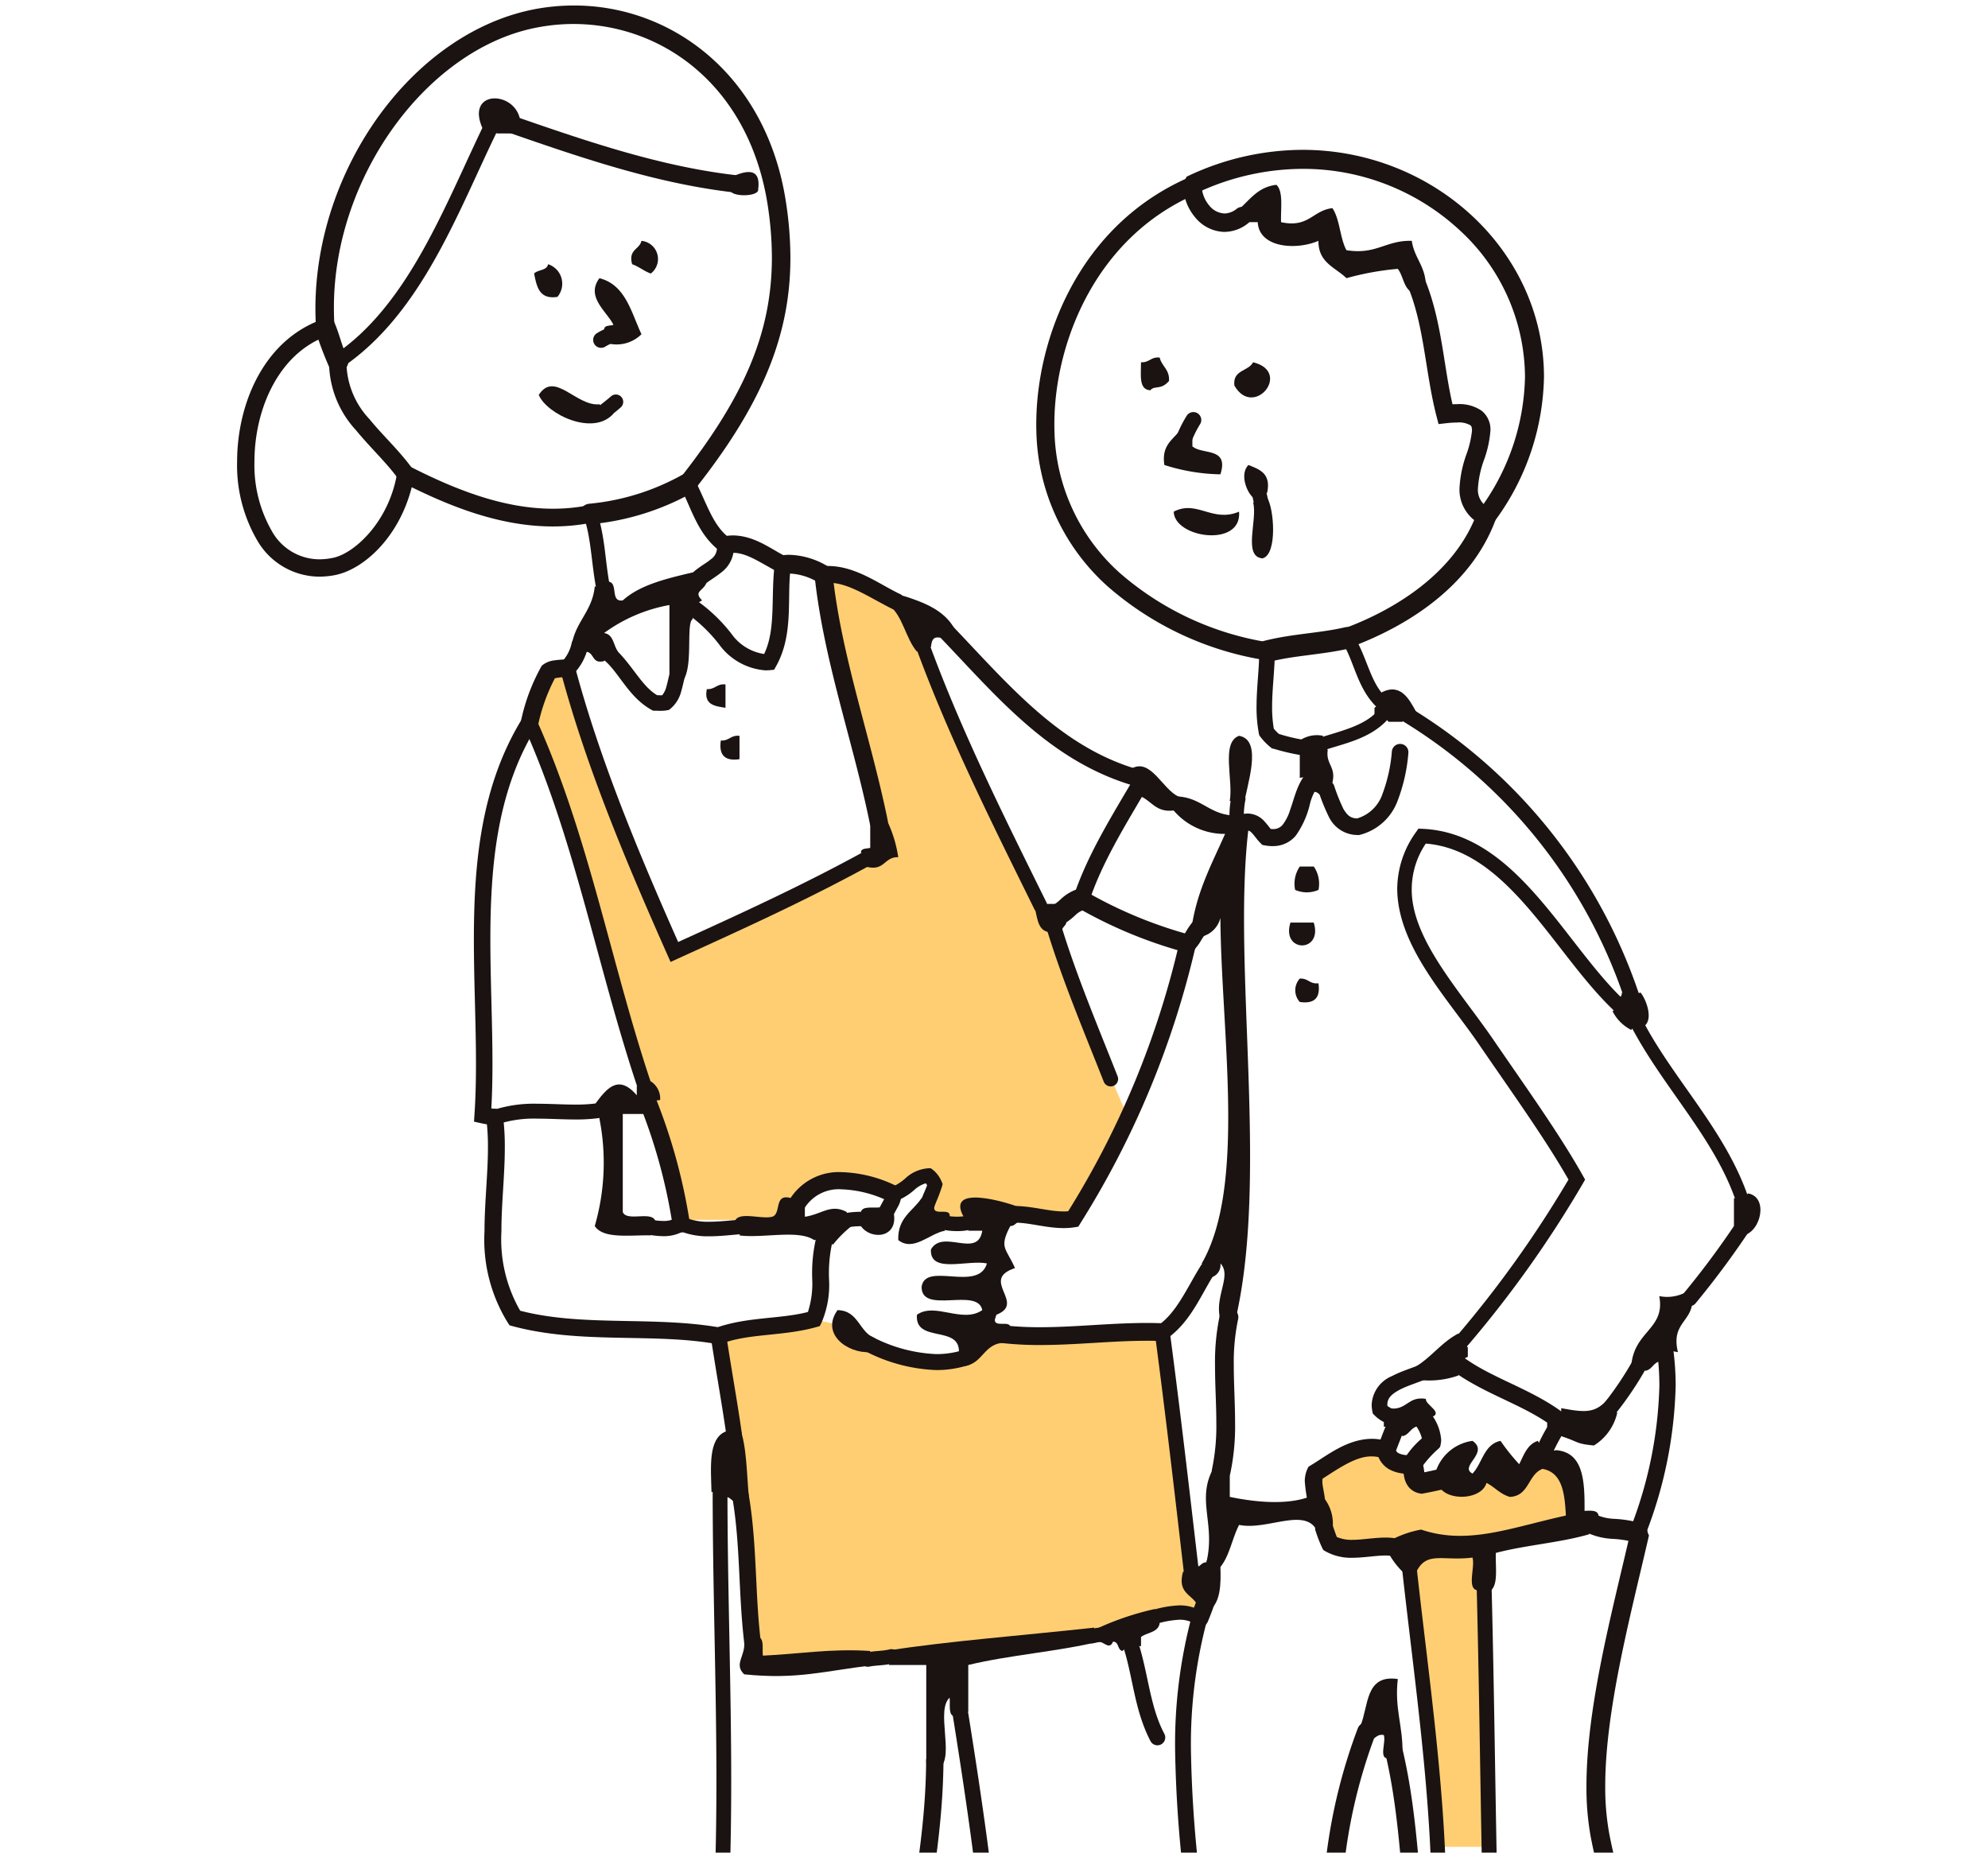 <svg xmlns="http://www.w3.org/2000/svg" xmlns:xlink="http://www.w3.org/1999/xlink" width="176" height="164" viewBox="0 0 176 164"><defs><clipPath id="a"><rect width="176" height="164" transform="translate(424 1671.509)" fill="#fff"/></clipPath><clipPath id="b"><rect width="134.863" height="211.658" fill="none"/></clipPath></defs><g transform="translate(-424 -1671.509)"><g transform="translate(471.135 1722.196)"><path d="M500.9,1786.436h-8.855s-3.444-10.261-5.552-18.624-3.936-16.516-5.412-19.4a34.146,34.146,0,0,1-2.319-6.185s.846-4.172,1.495-4.388a4.3,4.3,0,0,1,1.73,0s4.271,13.461,5.19,15.407,4.271,9.731,4.271,9.731l18.705-9.731s-4.271-16.11-4.758-19.408a36.051,36.051,0,0,0-.919-4.7,19.585,19.585,0,0,1,4,1.3,37.615,37.615,0,0,1,4.217,2.757s3.73,10.6,5.3,13.515,8.326,17.84,10.109,22.49,3.406,8.163,3.406,8.163l-4.649,9.075H512.692s2.541-2.371,1.946-3.182-.656-1.156-1.36-.676-1.568,1.791-2.591,1.5-3.2-2.2-6.078-.828A7.671,7.671,0,0,0,500.9,1786.436Z" transform="translate(-478.76 -1729.138)" fill="#ffce73"/><path d="M497.634,1806.388s2.537,13.682,2.7,18.3,0,10.355,0,10.355,17.466-1.248,20.585-1.331a93.264,93.264,0,0,0,13.557-2.2c1.747-.541,1.04-1.165,2.911-1.123s2.953,0,2.953,0l-3.868-24.827s-5.78.208-9.107,0-5.323-.457-5.947,0-1.788,3.369-4.7,2.786a21.863,21.863,0,0,1-7.319-2.786,7.226,7.226,0,0,0-3.909-1.081Z" transform="translate(-481.053 -1738.291)" fill="#ffce73"/></g><path d="M562.7,1817.221a11.586,11.586,0,0,0-3.708,1.486c-1.123.915-1.747.79-1.622,1.622s1.081,5.323,1.622,5.614,6.82-.665,6.945.832,2.62,25.867,2.62,25.867H572.8s-.624-26.532,0-26.7,7.652-1,7.777-1.622.291-4.491-.416-5.2-3.161-1-3.161-1-1.206,2.953-1.788,2.62-2.412-1.622-2.412-1.622-.624,1.788-1.456,1.622a9.051,9.051,0,0,0-2.786-.416c-.873.125-1.534.348-2.116-.4a2.777,2.777,0,0,0-1.993-1.221A3.2,3.2,0,0,1,562.7,1817.221Z" transform="translate(-17.174 -17.644)" fill="#ffce73"/><g clip-path="url(#a)"><g transform="translate(444.991 1671.996)"><g clip-path="url(#b)"><path d="M128.3,115.039c1.893.587,3.655,1.3,4.547,2.894l-.7.289-.537.537c-.7-.152-.78.322-.827.827l-.758-.207-.482.62c-1.017-1.188-1.245-3.164-2.48-4.133l.7-.289Z" transform="translate(-69.35 -62.791)" fill="#1a1311" fill-rule="evenodd"/><path d="M174.09,149.237l-.207-.758c1.684-.942,2.718,1.827,4.133,2.48l-.621.482.207.758c-1.56.183-1.94-.815-2.893-1.239l-.03-1.211-1.21-.029Z" transform="translate(-94.684 -80.938)" fill="#1a1311" fill-rule="evenodd"/><path d="M183.19,154.931l-.206-.758c1.937.13,2.7,1.435,4.547,1.653l.62.62.62-.62.207.62.207.62c-1.455,12.211,1.881,31.184-1.24,43.813l-.482-.62-.758.207c-.58-1.979,1.048-3.885,0-4.96a1.128,1.128,0,0,1-.827,1.24l-.289-.7-.537-.537c3.969-6.859,1.714-20.559,1.653-30.587a2.262,2.262,0,0,1-1.653,1.653l-.289-.7-.538-.537c.531-3.052,1.8-5.367,2.893-7.854a5.9,5.9,0,0,1-4.547-2.067Z" transform="translate(-99.652 -84.152)" fill="#1a1311" fill-rule="evenodd"/><path d="M194.158,147.921l-.758.207c.337-1.867-.8-5.205.827-5.787,2.177.374.635,4.493.413,6.2Z" transform="translate(-105.522 -77.693)" fill="#1a1311" fill-rule="evenodd"/><path d="M208.589,145.805l-1.446.207v-2.066l.207-.62-.207-.62a2.691,2.691,0,0,1,2.066-.413l-.207.758.62.482c-.2,1.3.745,1.459.414,2.893l-.537.537-.29.7c-.334-.079-.411-.415-.827-.414Z" transform="translate(-113.064 -77.644)" fill="#1a1311" fill-rule="evenodd"/><path d="M222.323,134.448l-.206-.758c1.848-1.112,2.642.434,3.306,1.654l-.7.289-.537.538h-1.24l-.482-.62-.758.207v-.827Z" transform="translate(-121.012 -72.763)" fill="#1a1311" fill-rule="evenodd"/><path d="M269.771,192.6l.827-.207c.529.68,1.071,2.242.413,2.893l-.758-.207-.482.62a3.725,3.725,0,0,1-1.654-1.653l.62-.482-.206-.758c.352.076.389-.161.413-.413Z" transform="translate(-146.345 -105.015)" fill="#1a1311" fill-rule="evenodd"/><path d="M292.537,232.15l.482-.62c1.837.315,1.161,3.4-.414,3.72v-.827h-.826v-2.48Z" transform="translate(-159.261 -126.375)" fill="#1a1311" fill-rule="evenodd"/><path d="M276.924,251.261l.207.62c-.293,1.5-1.813,1.77-1.24,4.133l-1.137-.207-.516,1.034c-.543.145-.65.728-1.24.826l-.482-.62-.758.206c.233-3.145,3.038-3.245,2.48-6.2a3.511,3.511,0,0,0,2.48-.413Z" transform="translate(-148.333 -136.806)" fill="#1a1311" fill-rule="evenodd"/><path d="M270.5,431.87l.827.62c1.833,6.844-5.2,12.211-11.161,9.92-1.734-2.447,1.012-4.569,2.067-6.614a2.318,2.318,0,0,1-.413-1.653l.826-.413.413-.827c.369.183.74.363.828.827,2.816-.353,3.866-2.47,6.613-2.894Zm-8.68,9.3c4.587.093,8.973-4.136,7.026-7.854-2.606,2.354-6.777,3.143-7.026,7.854" transform="translate(-141.697 -235.162)" fill="#1a1311" fill-rule="evenodd"/><path d="M246.114,403.466l-.5.561h-.828l-.206-1.033-1.033.207v-2.894l.758.207.482-.62c1.081.848,1.391,2.467,2.067,3.72Z" transform="translate(-132.934 -218.273)" fill="#1a1311" fill-rule="evenodd"/><path d="M242.508,455.616l.62.207c.614.626.665,1.814.827,2.894-1.181.756-4.518,1.586-4.96-.414l.7-.289.537-.537h.827c.857-.106.113-1.816.827-2.066Z" transform="translate(-130.45 -248.574)" fill="#1a1311" fill-rule="evenodd"/><path d="M231.534,385.122l-.482.62a6.6,6.6,0,0,1-2.066-4.546l.758.207.481-.62h.827l.207,1.034,1.033-.207v3.72Z" transform="translate(-124.986 -207.841)" fill="#1a1311" fill-rule="evenodd"/><path d="M221.935,332.531l-.482.62c-.9.069-.188-1.466-.413-2.067-.668-.116-.712.391-1.24.414l-.29-.7-.537-.537c.736-1.744.4-4.565,3.307-4.133-.309,2.65.481,4.2.413,6.613Z" transform="translate(-119.521 -177.983)" fill="#1a1311" fill-rule="evenodd"/><path d="M204.471,423.265l.482-.62c.833,2.2.208,5.855.827,8.267-.736.78-1.2,1.83-2.894,1.654l-1.034-.62-.62,1.033c-2.483-.141-3.65,1.034-5.373,1.653l-.552-.964-1.1.138c-.444-1.678.188-2.59,0-4.96l.758.207.483-.62c.932.307.161,2.319.413,3.307,3.038-.086,5.382-1.807,7.853-1.24v-7.44Z" transform="translate(-105.915 -230.691)" fill="#1a1311" fill-rule="evenodd"/><path d="M190.713,456.689l.7.289c-1.373,1.829-5.223,3.836-7.027,1.653a5.041,5.041,0,0,1,2.48-4.133l.289.7.538.537c.4.77-1.239,1.381,0,1.653a7.709,7.709,0,0,1,2.48-1.24Z" transform="translate(-100.644 -248.077)" fill="#1a1311" fill-rule="evenodd"/><path d="M186.049,376.657l-.5.561c-1.122-.3.3,1.949-.827,1.654l-.482-.62-.758.206c.944-3.419-.706-6.979.826-9.506l.62.207.62-.207c.748,2.283.476,5.586,1.24,7.853Z" transform="translate(-100.149 -201.384)" fill="#1a1311" fill-rule="evenodd"/><path d="M161.776,419.626l.758-.207c.32,4.177-.55,7.166-.413,11.16-2.43-.485-4.43,1.145-6.2,0-.7,1.39-1.669,3.814-3.72,4.96l-.289-.7-.537-.537c-.066-1.858,1.742-1.841,2.066-3.307-2.025-.1-3.129.728-5.373.413a20.653,20.653,0,0,1-2.894,4.133l-.289-.7-.537-.537a1.82,1.82,0,0,1,.827-1.654c-.926-.966-1.162-3.158,0-4.133l.482.62.758-.207c3.235,1.269,11.179-.617,13.64-.413,1.121-3.01.284-5.966,1.24-9.506Z" transform="translate(-78.788 -228.704)" fill="#1a1311" fill-rule="evenodd"/><path d="M143.871,459.089l.7.289c-1.7,2.309-6.225,2.711-8.68,2.067-.87-1.665,1.075-2.328,2.067-3.307l.289.7.537.537c1.391,1.229,3.058-.782,4.547-.827Z" transform="translate(-74.055 -250.064)" fill="#1a1311" fill-rule="evenodd"/><path d="M132.827,323.4l-.482.62c-.56-.128-.342-1.035-.413-1.654-1.224,1.119.4,5.082-.827,6.2l-.482-.62-.758.207v-8.68h-3.307l.207-.758-.62-.482c6.22-.934,11.627-1.305,18.6-2.067l-.207.758.62.482c-3.664.883-7.912,1.182-11.574,2.067v4.133Z" transform="translate(-68.853 -172.572)" fill="#1a1311" fill-rule="evenodd"/><path d="M120.307,419.213l.62.207a24.3,24.3,0,0,1-.413,7.44c-1.175.314-4.337-.5-6.2-.826l.62-.482-.207-.758c2.1-.971,3.058.446,4.547-.413.167-1.762-.4-4.258.413-5.373Z" transform="translate(-62.396 -228.704)" fill="#1a1311" fill-rule="evenodd"/><path d="M73.125,445.209l.207.758c-2.61.235-3.319-3.484-.413-3.306l.537.537.7.29a1.948,1.948,0,0,0-.413,1.24Z" transform="translate(-38.773 -241.612)" fill="#1a1311" fill-rule="evenodd"/><path d="M85.085,424.75l-.537-.538c-1.458-1.937.491-4.49.827-7.026l.482.62.758-.207a8.92,8.92,0,0,1-.414,3.72c1.531.812,4.786-.1,5.787,1.24l-.62.482.207.758c-3.5-.36-4.6-.279-6.2,1.653Z" transform="translate(-45.857 -227.711)" fill="#1a1311" fill-rule="evenodd"/><path d="M93.172,282.612l-.758.207c-.057-2.261-.3-4.712,1.24-5.373l.758.207.482-.62c.647,1.7.627,4.057.826,6.2l-.758-.207-.482.62c-.334-.079-.412-.415-.827-.413Z" transform="translate(-50.415 -151.211)" fill="#1a1311" fill-rule="evenodd"/><path d="M65.908,116.955l-.738.148c.273-2.206,1.85-3.11,2.066-5.373l.758.207.482-.62c.852.112.1,1.83,1.24,1.653,1.517-1.376,3.858-1.929,6.2-2.48l.537.537.7.289c-.231.843-1.244.811-.414,1.653l-.964.551.138,1.1c-.626.32.059,4.094-.827,5.373l-.482-.62-.758.207v-6.2a13.938,13.938,0,0,0-5.787,2.48c.849.116.825,1.1,1.24,1.653l-.7.29-.537.537c-1.128.3-.832-.821-1.653-.827Z" transform="translate(-35.572 -60.308)" fill="#1a1311" fill-rule="evenodd"/><path d="M47.469,20.793c-1.576-3.458,2.8-3.424,3.307-.827l-.62.482.207.758H48.709l-.482-.62Z" transform="translate(-25.724 -9.879)" fill="#1a1311" fill-rule="evenodd"/><path d="M96.731,33.521l-.207-.758c1.142-.459,2.318-.644,2.066,1.24.068.679-2.548.679-2.48,0Z" transform="translate(-52.459 -17.716)" fill="#1a1311" fill-rule="evenodd"/><path d="M194.4,37.432c1.22-.847,1.863-2.27,3.72-2.48.639.6.364,2.116.414,3.306,2.463.534,2.8-1.055,4.546-1.24.667.986.659,2.648,1.24,3.72,2.636.431,3.51-.9,5.787-.827.22,1.571,1.291,2.292,1.24,4.133l-.758-.207-.482.62c-.726-.376-.756-1.448-1.239-2.067a24.67,24.67,0,0,0-4.547.827c-.971-.958-2.5-1.354-2.48-3.306-1.985.856-5.266.617-5.373-1.654h-.827l-.537-.537Z" transform="translate(-106.109 -19.078)" fill="#1a1311" fill-rule="evenodd"/><path d="M122.215,161.6l-.62-.482c.011-.4.506-.321.827-.413v-2.48l.758.207.482-.62a11.229,11.229,0,0,1,1.24,3.72c-1.283-.043-1.18,1.3-2.894.827Z" transform="translate(-66.37 -86.138)" fill="#1a1311" fill-rule="evenodd"/><path d="M74.2,210.308l.482-.62a1.817,1.817,0,0,1,.827,1.653l-1.1.138-.138,1.1H72.2v8.68c.349.891,2.635-.155,2.893.826l-.62.482.207.758c-1.888-.041-4.192.335-4.96-.827a20.163,20.163,0,0,0,.413-9.507l.207-.758-.619-.482c1.139-1.6,2.163-2.644,3.719-.827V210.1Z" transform="translate(-38.056 -114.453)" fill="#1a1311" fill-rule="evenodd"/><path d="M97.643,234.908l-.62-.482c.308-.932,2.319-.161,3.307-.413.842-.259.116-2.088,1.653-1.653l.482.62.758-.207v1.24c1.519-.217,2.287-1.182,3.72-.413l-.207.758.62.482a10.006,10.006,0,0,0-1.653,1.653l-.724-.619-.93.207c-1.387-.955-4.539-.145-6.613-.414Z" transform="translate(-52.958 -126.791)" fill="#1a1311" fill-rule="evenodd"/><path d="M131.421,233.059l.758-.207c-.643,1.469,1.4.249,1.24,1.24l-.62.482.207.758c-1.36.235-2.774,1.885-4.133.827-.07-2,1.307-2.552,2.067-3.72Z" transform="translate(-70.34 -126.871)" fill="#1a1311" fill-rule="evenodd"/><path d="M137.766,234.52l-.62-.482c-1.626-2.919,3.822-1.292,4.96-.827l-.207.62.207.62c-.335.079-.412.415-.827.413-1.04,1.968-.342,1.961.414,3.72-3.166,1.043,1.029,3.1-1.654,4.133l-.482-.62-.758.207c-.406-2.074-5.4.436-5.373-2.067.335-2.266,5.023.52,5.787-2.066-1.714-.353-5.084.95-4.96-1.24,1.064-1.851,4.143.857,4.546-1.653h-1.24Z" transform="translate(-72.827 -126.817)" fill="#1a1311" fill-rule="evenodd"/><path d="M157.2,176.206l.964.551c-.078.335-.414.412-.413.827l-.62-.207-.62.207c-1-.238-.919-1.561-1.24-2.48l.62.207.62-.207h.827Z" transform="translate(-84.749 -95.576)" fill="#1a1311" fill-rule="evenodd"/><path d="M190.2,284.934l.758-.207v2.48c1.708.352,4.767.824,7.027,0l.619.207.62-.207a3.7,3.7,0,0,1,.827,2.894l-.758-.207-.482.62c-.9-2.626-4.425-.288-7.027-.827-.612,1.18-.846,2.736-1.653,3.72l-.482-.62-.758.207c.86-3.6-1.073-5.669.827-8.68Z" transform="translate(-103.076 -155.186)" fill="#1a1311" fill-rule="evenodd"/><path d="M224.626,273.873l-1.1.138V273.6l.62-.482-.207-.758c1.645.268,1.662-1.094,3.306-.827-.061.55,1.681,1.247.413,1.653l-.62.207.207.62c-1.318-.354-1.278.651-2.066.827Z" transform="translate(-122.005 -148.19)" fill="#1a1311" fill-rule="evenodd"/><path d="M230.514,262.207l-.62-.482c1.361-.844,2.264-2.145,3.72-2.894l.289.7.537.537v.827l-1.033.516.207,1.137a7.738,7.738,0,0,1-3.307.413Z" transform="translate(-125.483 -141.277)" fill="#1a1311" fill-rule="evenodd"/><path d="M256.616,273.639V272.4c2.1.382,3.023.486,4.133-.826l.289.7.538.537a4.59,4.59,0,0,1-2.067,2.893c-1.63-.16-1.264-.293-2.894-.827l-.482-.62-.758.207v-.827Z" transform="translate(-139.391 -148.232)" fill="#1a1311" fill-rule="evenodd"/><path d="M138.775,254.9l.758-.207c-.643,1.469,1.4.249,1.24,1.24l-.62.482.207.758c-1.969-.039-1.961,1.9-3.72,2.066l.148-.738-.561-.5c.087-2.429-3.918-.766-3.72-3.307,1.6-1.148,4.019.806,5.787-.413Z" transform="translate(-72.322 -138.793)" fill="#1a1311" fill-rule="evenodd"/><path d="M124.488,234.673c.483,2.33-2.019,2.508-2.893,1.24l.207-.62-.207-.62c.128-.561,1.035-.343,1.653-.413l.482.62Z" transform="translate(-66.37 -127.865)" fill="#1a1311" fill-rule="evenodd"/><path d="M99.126,318.607l.482-.62c.561.128.343,1.035.413,1.653,3.171-.136,5.967-.646,9.507-.413l-.207.758.62.482c-4.519.529-6.854,1.312-11.573.827-.956-.918.14-1.611,0-2.894Z" transform="translate(-53.476 -173.566)" fill="#1a1311" fill-rule="evenodd"/><path d="M168.216,314.8l-.207-.62a25.23,25.23,0,0,1,4.96-1.653l-.207.758.62.482c-.115.85-1.1.825-1.653,1.24v.827l-.931-.207-.723.62c-.449-.1-.281-.822-.827-.827-.3.736-.752.06-1.24,0Z" transform="translate(-91.704 -170.585)" fill="#1a1311" fill-rule="evenodd"/><path d="M186.239,306.939l-.758.207c-.488-.89-1.765-.991-1.24-2.893l.758.207.482-.62c.334-.079.412-.415.826-.413l.483.62.758-.207c.064,1.58-.021,3.009-.827,3.72Z" transform="translate(-100.496 -165.618)" fill="#1a1311" fill-rule="evenodd"/><path d="M119.154,257.244l.207.758c-2.061.119-4.4-1.646-2.894-3.72,1.892.037,1.891,1.967,3.307,2.48Z" transform="translate(-63.309 -138.793)" fill="#1a1311" fill-rule="evenodd"/><path d="M238.212,280.728l1.1-.138c2.392.226,2.5,2.734,2.48,5.373.587-.035,1.171-.068,1.24.414l-.827.62v1.034c-2.558.748-5.653.96-8.265,1.653-.05,1.191.225,2.705-.414,3.306l-.62-.207-.62.207c-.924-.178-.168-2.036-.413-2.893-2.661.324-4.044-.589-4.96,1.24l-.62-.207-.62.207a7.052,7.052,0,0,1-1.24-1.653l.62-.483-.207-.757a9.293,9.293,0,0,1,2.479-.827c4.156,1.415,8.006-.2,12.814-1.24-.1-1.966-.315-3.819-2.066-4.133-1.3.49-1.171,2.411-2.893,2.48-.86-.242-1.336-.869-2.067-1.24-.419,1.474-3.322,1.634-4.133.414l.207-.758-.619-.482a3.979,3.979,0,0,1,3.306-2.894c1.526,1.057-1.229,2.259,0,2.894.878-.913,1-2.583,2.48-2.894a18.27,18.27,0,0,0,1.654,2.067c.416-.823.715-1.765,1.653-2.067Z" transform="translate(-122.502 -152.702)" fill="#1a1311" fill-rule="evenodd"/><path d="M77.737,45.873a1.615,1.615,0,0,1,.827,2.893c-.612-.215-1.042-.611-1.654-.826-.355-1.319.651-1.279.827-2.067" transform="translate(-41.939 -25.039)" fill="#1a1311" fill-rule="evenodd"/><path d="M59.129,50.424a1.814,1.814,0,0,1,.827,2.893c-1.629.251-1.831-.925-2.066-2.067.333-.355,1.132-.246,1.24-.826" transform="translate(-31.597 -27.523)" fill="#1a1311" fill-rule="evenodd"/><path d="M70.546,57.7c.011-.4.506-.321.827-.414-.548-1.159-2.494-2.474-1.24-4.133,2.306.587,2.8,2.989,3.72,4.96a3.127,3.127,0,0,1-2.893.827l.207-.758Z" transform="translate(-38.054 -29.013)" fill="#1a1311" fill-rule="evenodd"/><path d="M177.831,68.612c.178.787.89,1.038.826,2.066-.728.853-1.279.362-1.653.827-1.056-.046-.82-1.384-.827-2.48.741.053.872-.506,1.653-.413" transform="translate(-96.153 -37.445)" fill="#1a1311" fill-rule="evenodd"/><path d="M196.037,69.535c3.495.856.045,5.029-1.654,2.066-.174-1.415,1.238-1.242,1.654-2.066" transform="translate(-106.091 -37.954)" fill="#1a1311" fill-rule="evenodd"/><path d="M65.412,76.64c-1.791,2.042-5.895.049-6.613-1.654,1.4-2.189,3.323,1.04,5.373.827l.537.537Z" transform="translate(-32.094 -40.512)" fill="#1a1311" fill-rule="evenodd"/><path d="M183.176,83.6v.827c.875.778,3.265.041,2.48,2.48a17.153,17.153,0,0,1-4.96-.827c-.249-1.628.61-2.146,1.241-2.893l.482.62Z" transform="translate(-98.604 -45.405)" fill="#1a1311" fill-rule="evenodd"/><path d="M197.1,92.45c-.633-.576-1.174-2.14-.413-2.894.978.4,2.031.725,1.653,2.48l-.758-.207Z" transform="translate(-107.152 -48.882)" fill="#1a1311" fill-rule="evenodd"/><path d="M198.675,96.547l.482-.62c.616.913.942,5.059-.414,5.374-1.764-.165-.394-3.464-.826-4.96Z" transform="translate(-107.972 -52.359)" fill="#1a1311" fill-rule="evenodd"/><path d="M188.356,98.274c.275,3.2-5.726,2.349-5.787,0,2.071-1.076,3.419,1,5.787,0" transform="translate(-99.651 -53.467)" fill="#1a1311" fill-rule="evenodd"/><path d="M93.155,132.318v2.066c-.96-.142-1.937-.267-1.653-1.653.742.052.872-.506,1.653-.413" transform="translate(-49.917 -72.217)" fill="#1a1311" fill-rule="evenodd"/><path d="M95.9,142.328V144.4q-1.942.287-1.654-1.654c.742.053.872-.506,1.654-.413" transform="translate(-51.422 -77.681)" fill="#1a1311" fill-rule="evenodd"/><path d="M206.6,167.823h1.24a2.692,2.692,0,0,1,.413,2.067,2.569,2.569,0,0,1-2.066,0,2.69,2.69,0,0,1,.413-2.067" transform="translate(-112.518 -91.602)" fill="#1a1311" fill-rule="evenodd"/><path d="M205.174,178.745h2.066c.836,2.695-2.9,2.695-2.066,0" transform="translate(-111.923 -97.564)" fill="#1a1311" fill-rule="evenodd"/><path d="M206.665,189.662c.741-.053.872.506,1.653.413q.287,1.941-1.653,1.653a1.541,1.541,0,0,1,0-2.066" transform="translate(-112.586 -103.52)" fill="#1a1311" fill-rule="evenodd"/><path d="M181.949,155.343l-.827-.275a.654.654,0,0,1,.412-1.241l.827.276a.654.654,0,0,1-.206,1.274.642.642,0,0,1-.207-.034" transform="translate(-98.617 -83.945)" fill="#1a1311"/><path d="M193.447,155.943c0-.131-.005-.284-.005-.449a8.291,8.291,0,0,1,.159-1.774.637.637,0,0,1,1.243.281,7.124,7.124,0,0,0-.129,1.492c0,.151,0,.292.006.419a.637.637,0,0,1-.623.652h-.015a.637.637,0,0,1-.636-.622" transform="translate(-105.586 -83.634)" fill="#1a1311"/><path d="M176.076,76.167a27.864,27.864,0,0,1-13.994-6.552,18.956,18.956,0,0,1-6.293-13.8q-.007-.274-.006-.551c0-7.564,3.79-17.6,13.509-21.832a.8.8,0,1,1,.637,1.47c-8.952,3.861-12.545,13.27-12.544,20.362,0,.172,0,.342.006.511a17.339,17.339,0,0,0,5.774,12.66,26.289,26.289,0,0,0,13.189,6.154h0a.8.8,0,0,1-.139,1.59.784.784,0,0,1-.141-.013" transform="translate(-85.031 -18.212)" fill="#1a1311"/><path d="M210.729,61.293a.842.842,0,0,1-.2-1.174,20.38,20.38,0,0,0,4.126-11.889,17.751,17.751,0,0,0-5.806-13,20.365,20.365,0,0,0-13.88-5.411,22.072,22.072,0,0,0-9.085,2,.842.842,0,0,1-1.4-.938l.089-.149.134-.227.239-.111a23.827,23.827,0,0,1,10.02-2.259c11.6,0,21.357,8.942,21.37,20.092A22.073,22.073,0,0,1,211.9,61.1a.842.842,0,0,1-1.175.2" transform="translate(-100.636 -15.358)" fill="#1a1311"/><path d="M218.31,128.678c-1.8-1.732-2.02-4.2-3.116-5.817h0a.6.6,0,1,1,1-.652c1.259,1.994,1.519,4.319,2.933,5.6a.6.6,0,0,1-.816.871" transform="translate(-117.405 -66.557)" fill="#1a1311"/><path d="M271.661,358.626a.83.83,0,0,1,.254-1.148,16.556,16.556,0,0,1,1.749-.846,2.5,2.5,0,0,0,.8-.546c-1.1-3.56-2.243-6.74-3.231-9.531-2.892-8.181-6.526-16-7.839-23.008a24.29,24.29,0,0,1-.371-4.439c0-6.987,2.239-15.31,3.789-22.038l-.034-.082h0a.832.832,0,1,1,1.529-.655c.047.109.094.219.142.329l.107.249-.061.265c-1.568,6.806-3.814,15.2-3.809,21.93a22.616,22.616,0,0,0,.344,4.133c1.24,6.689,4.841,14.494,7.772,22.76,1.02,2.88,2.22,6.212,3.369,9.969l.1.318-.149.3a3.524,3.524,0,0,1-1.723,1.541c-.62.3-1.207.507-1.583.752a.823.823,0,0,1-.446.13.831.831,0,0,1-.7-.385" transform="translate(-143.563 -161.471)" fill="#1a1311"/><path d="M255.473,420.6c-2.328-4.531-5.2-8.839-7.75-13.35a.713.713,0,1,1,1.241-.7c2.518,4.451,5.4,8.774,7.778,13.4h0a.713.713,0,0,1-1.269.652" transform="translate(-135.162 -221.708)" fill="#1a1311"/><path d="M235.987,422.17a10.336,10.336,0,0,1-1.057-.966l-.143-.173-.016-.223c-.713-10.456-.389-21.1-1.7-31.217a.7.7,0,0,1,1.381-.18c1.318,10.189,1.006,20.771,1.695,31.057.18.171.439.36.788.678a.7.7,0,1,1-.946,1.023" transform="translate(-127.212 -212.22)" fill="#1a1311"/><path d="M226.119,358.466c-.912-6.365-.871-12.809-2.329-18.944a.784.784,0,1,1,1.525-.362c1.507,6.382,1.459,12.876,2.356,19.083h0a.784.784,0,0,1-1.552.223" transform="translate(-122.139 -184.793)" fill="#1a1311"/><path d="M189.275,450.85a.766.766,0,0,1-.419-1c.779-1.841,2.21-2.918,2.921-4.232a.766.766,0,0,1,1.337.75c-.959,1.659-2.308,2.7-2.838,4.063a.768.768,0,0,1-.71.476.76.76,0,0,1-.291-.057" transform="translate(-103.051 -243.016)" fill="#1a1311"/><path d="M190.728,408.221c-.747-7.762-1.369-15.438-3.134-22.994a.709.709,0,1,1,1.38-.323c1.8,7.694,2.418,15.434,3.164,23.181h0a.708.708,0,0,1-.637.773.672.672,0,0,1-.067,0,.709.709,0,0,1-.706-.64" transform="translate(-102.383 -209.791)" fill="#1a1311"/><path d="M152.275,456.344a.734.734,0,0,1,.09-1.034,37.749,37.749,0,0,0,3.246-2.836.734.734,0,1,1,1.066,1.01,39.035,39.035,0,0,1-3.368,2.951.734.734,0,0,1-1.034-.091" transform="translate(-83.022 -246.847)" fill="#1a1311"/><path d="M140,456.118a.675.675,0,0,1,.1-.95,3.318,3.318,0,0,0,.781-1.116,4.433,4.433,0,0,1,1.124-1.531.675.675,0,1,1,.841,1.057,3.261,3.261,0,0,0-.767,1.1,4.543,4.543,0,0,1-1.131,1.543h0a.677.677,0,0,1-.951-.1" transform="translate(-76.336 -246.917)" fill="#1a1311"/><path d="M142.837,381.548a.693.693,0,0,1-.606-.769,111.925,111.925,0,0,0,.734-13.1c0-12.171-1.711-24.405-3.623-36.306a.692.692,0,0,1,1.367-.22c1.915,11.921,3.641,24.226,3.641,36.526a113.28,113.28,0,0,1-.743,13.265.695.695,0,0,1-.769.607" transform="translate(-76.052 -180.433)" fill="#1a1311"/><path d="M74.869,437.992a.779.779,0,0,1,.015-1.1c1.538-1.5,3.029-3,4.533-4.533a.779.779,0,0,1,1.114,1.09c-1.51,1.542-3.011,3.052-4.561,4.559h0a.779.779,0,0,1-1.1-.016" transform="translate(-40.745 -235.865)" fill="#1a1311"/><path d="M87.135,347.863a.655.655,0,0,1-.488-.788c2.517-10.715,3.071-21.7,3.071-32.777,0-8.563-.331-17.181-.332-25.766a.655.655,0,1,1,1.31,0c0,8.553.332,17.17.332,25.767,0,11.12-.553,22.208-3.1,33.076h0a.656.656,0,0,1-.637.505.663.663,0,0,1-.151-.018" transform="translate(-47.284 -157.13)" fill="#1a1311"/><path d="M55.918,133.747a.78.78,0,0,1-.572-.945,17.052,17.052,0,0,1,1.752-4.683l.068-.116.1-.087a2.094,2.094,0,0,1,1.053-.4c.347-.05.711-.069,1.085-.089a.781.781,0,1,1,.085,1.561,7.294,7.294,0,0,0-1.157.115,16.025,16.025,0,0,0-1.473,4.073h0a.781.781,0,0,1-.758.6.806.806,0,0,1-.188-.022" transform="translate(-30.196 -69.551)" fill="#1a1311"/><path d="M62.969,126.344a.745.745,0,0,1,.037-1.054,3.48,3.48,0,0,0,.873-1.665.745.745,0,1,1,1.435.4,4.932,4.932,0,0,1-1.291,2.35.746.746,0,0,1-1.054-.037" transform="translate(-34.261 -67.182)" fill="#1a1311"/><path d="M1.777,80.677A13.208,13.208,0,0,1,0,73.73c0-5.1,2.329-10.765,7.553-12.618a.767.767,0,1,1,.506,1.449C3.715,64.049,1.532,69.03,1.535,73.73a11.708,11.708,0,0,0,1.541,6.128,4.831,4.831,0,0,0,4.192,2.5,5.94,5.94,0,0,0,1.17-.121c1.87-.335,5.016-3.154,5.73-7.534h0a.767.767,0,0,1,1.513.258c-.876,4.953-4.192,8.186-6.942,8.78a7.472,7.472,0,0,1-1.472.151H7.24a6.379,6.379,0,0,1-5.462-3.216" transform="translate(0 -33.333)" fill="#1a1311"/><path d="M47.7,42.969a.818.818,0,0,1-.134-1.149c5.7-7.232,8.1-12.911,8.11-19.489a30.871,30.871,0,0,0-.35-4.519c-1.579-10.558-9.2-16.155-17.2-16.176a17.026,17.026,0,0,0-3.024.272C25.324,3.62,16.869,15.044,16.9,26.8q0,.822.055,1.646a.818.818,0,0,1-1.633.109c-.04-.585-.059-1.172-.059-1.756C15.289,14.309,24.014,2.289,34.815.3A18.706,18.706,0,0,1,38.13,0C46.911-.02,55.3,6.289,56.946,17.572a32.548,32.548,0,0,1,.368,4.759c.007,7.016-2.646,13.151-8.462,20.5a.818.818,0,0,1-1.149.134" transform="translate(-8.33 0)" fill="#1a1311"/><path d="M89.859,98.343c-2.064-1.531-2.6-3.945-3.55-5.672h0a.719.719,0,1,1,1.267-.681c1.044,2,1.594,4.1,3.129,5.188a.72.72,0,0,1-.846,1.164" transform="translate(-47.062 -50.004)" fill="#1a1311"/><path d="M98.984,106.571c-1.494-.768-2.842-1.769-4.056-1.739a2.459,2.459,0,0,0-.533.057.773.773,0,1,1-.329-1.511,4.071,4.071,0,0,1,.862-.092c1.969.029,3.449,1.287,4.743,1.9a.774.774,0,0,1-.688,1.386" transform="translate(-51.011 -56.376)" fill="#1a1311"/><path d="M108.564,109.537a5.332,5.332,0,0,0-2.588-.816,2.841,2.841,0,0,0-.454.036.829.829,0,0,1-.271-1.635,4.468,4.468,0,0,1,.724-.058,6.943,6.943,0,0,1,3.438,1.05.829.829,0,1,1-.85,1.423" transform="translate(-57.071 -58.438)" fill="#1a1311"/><path d="M119.59,113.086c-1.959-.96-3.966-2.383-5.7-2.352a3.376,3.376,0,0,0-.383.021h0a.744.744,0,0,1-.172-1.478,4.848,4.848,0,0,1,.555-.032c2.461.031,4.558,1.675,6.34,2.5a.744.744,0,0,1-.639,1.343" transform="translate(-61.502 -59.629)" fill="#1a1311"/><path d="M72.623,28.347c-6.915-.767-13.519-3.024-20.007-5.273a.769.769,0,1,1,.5-1.454c6.482,2.25,12.982,4.457,19.673,5.2a.77.77,0,0,1-.17,1.53" transform="translate(-28.437 -11.778)" fill="#1a1311"/><path d="M31.565,91.132a.783.783,0,0,1,.711-1.4c3.972,2.026,8.28,3.751,12.678,3.747a16.116,16.116,0,0,0,3.142-.3.783.783,0,0,1,.3,1.537,17.752,17.752,0,0,1-3.446.334c-4.811,0-9.335-1.857-13.389-3.919" transform="translate(-16.995 -48.934)" fill="#1a1311"/><path d="M66.814,94.9a.909.909,0,0,1,.788-1.016,20.907,20.907,0,0,0,8.278-2.567.91.91,0,0,1,.928,1.566,22.7,22.7,0,0,1-8.979,2.807.835.835,0,0,1-.116.007.909.909,0,0,1-.9-.8" transform="translate(-36.465 -49.775)" fill="#1a1311"/><path d="M18.334,43.944a.656.656,0,0,1,.179-.91C25.121,38.623,28.338,29.763,31.86,22.5a.655.655,0,1,1,1.177.574c-3.5,7.149-6.7,16.258-13.794,21.048h0a.657.657,0,0,1-.91-.179" transform="translate(-9.946 -12.081)" fill="#1a1311"/><path d="M188.088,38.238a3.455,3.455,0,0,1-2.609-1.3,4.436,4.436,0,0,1-1.046-2.782h0a.815.815,0,1,1,1.63-.021,2.824,2.824,0,0,0,.659,1.749,1.833,1.833,0,0,0,1.365.72,1.759,1.759,0,0,0,1.077-.415.815.815,0,1,1,1,1.29,3.382,3.382,0,0,1-2.062.755Z" transform="translate(-100.669 -18.194)" fill="#1a1311"/><path d="M198.691,123.526a.958.958,0,0,1,.691-1.166c2.48-.626,4.91-.672,7.124-1.193a.958.958,0,1,1,.432,1.867c-2.476.568-4.891.617-7.083,1.183h0a.957.957,0,0,1-1.165-.691" transform="translate(-108.434 -66.123)" fill="#1a1311"/><path d="M214.532,109.611a.877.877,0,0,1,.519-1.127c5.03-1.856,9.958-5.244,11.776-10.209a.877.877,0,1,1,1.645.607c-2.118,5.7-7.52,9.283-12.813,11.248a.878.878,0,0,1-1.128-.519" transform="translate(-117.068 -53.328)" fill="#1a1311"/><path d="M234.795,74.754a3.439,3.439,0,0,1-1.992-3.23,10.374,10.374,0,0,1,.59-2.946,8.828,8.828,0,0,0,.519-2.185c-.013-.322-.057-.377-.149-.46a2.016,2.016,0,0,0-1.194-.238,8.315,8.315,0,0,0-.92.057l-.7.078-.177-.682c-.986-3.81-1.069-7.824-2.463-11.308a.816.816,0,0,1,1.516-.6c1.426,3.621,1.572,7.451,2.361,10.837.133-.006.26-.009.385-.009a3.474,3.474,0,0,1,2.21.593,2.132,2.132,0,0,1,.763,1.735,9.8,9.8,0,0,1-.591,2.666,8.954,8.954,0,0,0-.517,2.464,1.776,1.776,0,0,0,1.1,1.779h0a.815.815,0,0,1-.744,1.451" transform="translate(-124.584 -28.777)" fill="#1a1311"/><path d="M24.089,78.874c-1-1.414-2.491-2.788-3.775-4.356a8.93,8.93,0,0,1-2.374-5.693c0-.147,0-.3.015-.452a.771.771,0,1,1,1.538.1c-.008.114-.011.231-.011.35a7.416,7.416,0,0,0,2.027,4.718c1.184,1.457,2.7,2.839,3.837,4.438a.771.771,0,0,1-1.257.892" transform="translate(-9.793 -36.927)" fill="#1a1311"/><path d="M16.4,65.09a31.687,31.687,0,0,1-1.162-3.072.919.919,0,1,1,1.687-.728c.47,1.115.665,2.167,1.088,2.917a.919.919,0,0,1-1.613.882" transform="translate(-8.277 -33.151)" fill="#1a1311"/><path d="M68.64,105.11c-.464-2.333-.466-4.689-1.146-6.526h0a.614.614,0,1,1,1.153-.421c.771,2.138.75,4.536,1.2,6.7a.614.614,0,0,1-.48.723.666.666,0,0,1-.122.012.614.614,0,0,1-.6-.491" transform="translate(-36.82 -53.36)" fill="#1a1311"/><path d="M88.561,107.712a.744.744,0,0,1,.063-1.051c.566-.5,1.164-.807,1.545-1.132a1.232,1.232,0,0,0,.553-1.036c0-.053,0-.109-.007-.168a.745.745,0,1,1,1.483-.136c.01.1.014.206.014.3a2.737,2.737,0,0,1-1.09,2.181c-.557.456-1.133.761-1.508,1.1a.745.745,0,0,1-1.052-.063" transform="translate(-48.236 -56.5)" fill="#1a1311"/><path d="M75.872,130.7H75.7l-.153-.082c-1.992-1.112-2.821-3.2-4.118-4.343a.69.69,0,0,1,.931-1.018c1.513,1.43,2.341,3.282,3.694,4.068.1,0,.2.008.289.007.054,0,.1,0,.153,0a1.935,1.935,0,0,0,.371-.756c.125-.416.206-.932.381-1.456h0a.69.69,0,0,1,1.307.442c-.128.367-.21.872-.365,1.4a2.975,2.975,0,0,1-.966,1.566l-.131.1-.165.032a3.125,3.125,0,0,1-.584.048c-.2,0-.362-.011-.471-.01" transform="translate(-38.865 -68.271)" fill="#1a1311"/><path d="M72.462,153.746c-3.6-8.112-7.187-16.583-9.49-25.229a.664.664,0,0,1,1.284-.342c2.213,8.31,5.648,16.513,9.149,24.419,5.47-2.485,11.125-5.072,16.48-8.02a.664.664,0,1,1,.64,1.164C84.911,148.83,79,151.51,73.344,154.08l-.61.279Z" transform="translate(-34.359 -69.692)" fill="#1a1311"/><path d="M90.186,115.256a13.546,13.546,0,0,0-2.872-2.787.722.722,0,0,1,.692-1.267,14.285,14.285,0,0,1,3.241,3.076,4.313,4.313,0,0,0,2.864,1.751c1.071-2.207.574-5.128.943-8h0a.722.722,0,1,1,1.43.2c-.4,2.669.308,5.966-1.306,8.869l-.186.327-.377.035c-.135.012-.266.017-.393.017a5.564,5.564,0,0,1-4.037-2.217" transform="translate(-47.453 -58.623)" fill="#1a1311"/><path d="M65.919,171.535c-3.653-10.812-5.583-22.123-10.213-32.36h0a.633.633,0,0,1,1.153-.522c4.71,10.438,6.64,21.794,10.258,32.476a.632.632,0,0,1-.4.8.649.649,0,0,1-.2.034.631.631,0,0,1-.6-.43" transform="translate(-30.376 -75.478)" fill="#1a1311"/><path d="M85.512,237.255a.644.644,0,1,1,.539-1.17,5.317,5.317,0,0,0,2.246.409c.9,0,1.868-.125,2.814-.191a.644.644,0,0,1,.087,1.285c-.89.059-1.884.193-2.9.193a6.587,6.587,0,0,1-2.785-.527" transform="translate(-46.47 -128.829)" fill="#1a1311"/><path d="M107.71,230.96a.761.761,0,0,1-.279-1.039,5.113,5.113,0,0,1,4.684-2.534,11.735,11.735,0,0,1,4.919,1.266.761.761,0,0,1-.665,1.368,10.252,10.252,0,0,0-4.254-1.112,3.572,3.572,0,0,0-3.365,1.772h0a.759.759,0,0,1-1.04.278" transform="translate(-58.583 -124.113)" fill="#1a1311"/><path d="M129.919,230.488a.649.649,0,0,1-.379-.835c.039-.1.078-.208.114-.3.148-.4.371-.857.5-1.225a1.507,1.507,0,0,0-.113-.173,2.534,2.534,0,0,0-.964.537,5.347,5.347,0,0,1-1.7,1.049.648.648,0,1,1-.38-1.24,4.335,4.335,0,0,0,1.284-.833,3.322,3.322,0,0,1,1.969-.841l.223-.007.181.131a2.564,2.564,0,0,1,.788,1.064l.087.2-.054.214a16.293,16.293,0,0,1-.6,1.569l-.117.311a.647.647,0,0,1-.835.38" transform="translate(-69.067 -123.694)" fill="#1a1311"/><path d="M136.609,237h0a.639.639,0,1,1,.286-1.245,5.066,5.066,0,0,0,1.134.131,4.25,4.25,0,0,0,1.044-.126.638.638,0,1,1,.318,1.236,5.463,5.463,0,0,1-1.362.168,6.388,6.388,0,0,1-1.42-.163" transform="translate(-74.294 -128.669)" fill="#1a1311"/><path d="M151.166,206.662a.74.74,0,1,1,.05-1.48c1.515.061,2.874.486,4.072.476.138,0,.275,0,.41-.016a78.039,78.039,0,0,0,9.856-23.847A.74.74,0,1,1,167,182.1a79.682,79.682,0,0,1-10.231,24.622l-.179.289-.338.053a6.288,6.288,0,0,1-.966.072c-1.509-.009-2.876-.443-4.122-.477" transform="translate(-82.12 -98.908)" fill="#1a1311"/><path d="M172.76,177.93a40.209,40.209,0,0,1-9.613-4.006.8.8,0,1,1,.866-1.355,38.774,38.774,0,0,0,9.238,3.829h0a.8.8,0,1,1-.491,1.532" transform="translate(-88.847 -94.123)" fill="#1a1311"/><path d="M157.486,174.962a.959.959,0,0,1,.48-1.269,4.268,4.268,0,0,0,.888-.664,3.929,3.929,0,0,1,1.549-.9.959.959,0,0,1,.488,1.856,2.136,2.136,0,0,0-.792.5,5.748,5.748,0,0,1-1.342.951.961.961,0,0,1-1.271-.48" transform="translate(-85.913 -93.937)" fill="#1a1311"/><path d="M162.919,192.785c-1.726-4.381-3.578-8.748-4.976-13.273a.658.658,0,1,1,1.258-.389c1.371,4.44,3.209,8.778,4.944,13.18a.658.658,0,1,1-1.225.482" transform="translate(-86.193 -97.516)" fill="#1a1311"/><path d="M142.761,147.275c-3.74-7.582-7.579-15.223-10.5-23.207a.613.613,0,1,1,1.152-.421c2.885,7.9,6.7,15.5,10.445,23.086h0a.614.614,0,0,1-1.1.542" transform="translate(-72.172 -67.269)" fill="#1a1311"/><path d="M117.456,132.046c-1.463-7.215-4.091-14.411-4.9-21.982h0a.8.8,0,0,1,1.595-.171c.775,7.31,3.376,14.462,4.88,21.833a.8.8,0,0,1-.626.944.822.822,0,0,1-.162.016.8.8,0,0,1-.783-.642" transform="translate(-61.432 -59.593)" fill="#1a1311"/><path d="M163.451,161.636a.723.723,0,0,1-.46-.913c1.243-3.75,3.414-7.17,5.326-10.451a.723.723,0,1,1,1.248.729c-1.932,3.308-4.041,6.655-5.2,10.175h0a.722.722,0,0,1-.913.459" transform="translate(-88.945 -81.827)" fill="#1a1311"/><path d="M153.757,134.732c-7.395-2.234-12.076-8.006-16.939-13.065a.744.744,0,0,1,1.073-1.03c4.919,5.144,9.445,10.623,16.294,12.671h0a.743.743,0,0,1-.428,1.424" transform="translate(-74.566 -65.722)" fill="#1a1311"/><path d="M209.981,140.347a.585.585,0,0,1,.37-.74c1.955-.637,4.069-1.076,5.258-2.448a.583.583,0,1,1,.876.771c-1.576,1.761-3.937,2.162-5.764,2.786h0a.607.607,0,0,1-.183.03.586.586,0,0,1-.556-.4" transform="translate(-114.597 -74.756)" fill="#1a1311"/><path d="M202.707,134.242a18.613,18.613,0,0,1-2.449-.568l-.174-.034-.136-.113a5.375,5.375,0,0,1-.9-.932l-.093-.126-.029-.151a12.2,12.2,0,0,1-.206-2.361c0-1.7.239-3.36.241-4.919a.689.689,0,1,1,1.378,0c-.006,1.69-.243,3.344-.241,4.915a11.157,11.157,0,0,0,.151,1.938,3.958,3.958,0,0,0,.452.465,15.574,15.574,0,0,0,2.1.508.689.689,0,0,1-.044,1.376h-.047" transform="translate(-108.468 -67.874)" fill="#1a1311"/><path d="M214.235,151.981H214.2a2.822,2.822,0,0,1-2.51-1.562,16.67,16.67,0,0,1-.927-2.279h0a.734.734,0,0,1,1.364-.544,16.693,16.693,0,0,0,.835,2.09c.347.554.606.8,1.2.827a3.382,3.382,0,0,0,2.253-2.172,13.791,13.791,0,0,0,.831-3.777.734.734,0,0,1,1.459.162,15.149,15.149,0,0,1-.94,4.192,4.834,4.834,0,0,1-3.349,3.046l-.1.022Z" transform="translate(-115.012 -78.55)" fill="#1a1311"/><path d="M198.129,155.425a3.986,3.986,0,0,1-.683-.064l-.233-.041-.168-.165c-.334-.337-.547-.675-.737-.871s-.262-.228-.394-.234h-.04a.755.755,0,1,1-.215-1.495,1.8,1.8,0,0,1,.255-.017,2.02,2.02,0,0,1,1.5.714c.222.244.393.479.535.652.065.005.125.009.18.009a1.061,1.061,0,0,0,.894-.4,4.1,4.1,0,0,0,.649-1.31c.417-1.13.668-2.624,1.814-3.619h0a.754.754,0,0,1,.962,1.162,4.4,4.4,0,0,0-1.043,2.02,7.933,7.933,0,0,1-1.239,2.733,2.6,2.6,0,0,1-2,.922h-.042" transform="translate(-106.443 -81.009)" fill="#1a1311"/><path d="M208.35,284.8a13.26,13.26,0,0,1-.228-1.661,2.581,2.581,0,0,1,.217-1.071l.1-.219.2-.125c1.458-.873,3.2-2.328,5.409-2.355a4.471,4.471,0,0,1,1.539.272.779.779,0,1,1-.532,1.463,2.938,2.938,0,0,0-1.007-.178c-1.367-.026-2.871,1.024-4.349,1.97a1.3,1.3,0,0,0-.021.243c-.007.364.141.875.217,1.486h0a.779.779,0,0,1-.687.862.751.751,0,0,1-.089,0,.777.777,0,0,1-.772-.691" transform="translate(-113.598 -152.489)" fill="#1a1311"/><path d="M222.671,278.7a.819.819,0,0,1-.431-1.075c.3-.687.547-1.45.905-2.226a.819.819,0,1,1,1.487.687c-.308.664-.556,1.411-.886,2.184a.819.819,0,0,1-1.075.431" transform="translate(-121.268 -150.062)" fill="#1a1311"/><path d="M231.447,206.322a.644.644,0,0,1-.083-.906,98.207,98.207,0,0,0,9.942-13.912c-2.041-3.581-4.946-7.625-7.8-11.789-2.847-4.21-7.317-8.777-7.361-13.935a8.662,8.662,0,0,1,1.676-5.054l.2-.289.352.015c4.252.185,7.426,2.851,10.164,5.975s5.127,6.8,7.727,9.226a.644.644,0,0,1-.881.939c-2.765-2.6-5.146-6.28-7.814-9.317-2.587-2.95-5.369-5.232-8.895-5.515a7.247,7.247,0,0,0-1.245,4.021c-.044,4.362,4.156,8.9,7.137,13.209,2.922,4.272,5.93,8.445,8.033,12.2l.178.314-.178.315a98.4,98.4,0,0,1-10.253,14.42h0a.643.643,0,0,1-.907.083" transform="translate(-123.438 -87.571)" fill="#1a1311"/><path d="M246.6,162.539a45.92,45.92,0,0,0-19.43-24.351.68.68,0,1,1,.72-1.153,47.278,47.278,0,0,1,20,25.083h0a.679.679,0,1,1-1.291.42" transform="translate(-123.821 -74.741)" fill="#1a1311"/><path d="M47.843,174.5c-.15-.033-.61-.1-1.067-.2l-.61-.136.04-.624c.1-1.472.134-2.983.134-4.522,0-3.55-.186-7.25-.186-10.954,0-6.82.625-13.692,4.326-19.652a.73.73,0,0,1,1.24.771c-3.469,5.572-4.108,12.138-4.106,18.881,0,3.655.185,7.354.185,10.954,0,1.34-.026,2.667-.1,3.975.17.03.324.056.441.081a.729.729,0,0,1-.149,1.443.755.755,0,0,1-.152-.016" transform="translate(-25.192 -75.361)" fill="#1a1311"/><path d="M48.79,215.374a.66.66,0,0,1,.4-.845,11.644,11.644,0,0,1,4.021-.586c1.133,0,2.248.074,3.324.074a13.549,13.549,0,0,0,2.253-.161.66.66,0,0,1,.22,1.3,14.757,14.757,0,0,1-2.473.179c-1.134,0-2.25-.074-3.324-.074a10.406,10.406,0,0,0-3.572.507h0a.672.672,0,0,1-.225.04.66.66,0,0,1-.62-.436" transform="translate(-26.609 -116.723)" fill="#1a1311"/><path d="M183.765,180.8a.773.773,0,0,1,.124-1.086,2.156,2.156,0,0,0,.317-.434,6.741,6.741,0,0,1,.525-.782.773.773,0,1,1,1.181,1,6.283,6.283,0,0,0-.392.6,3.221,3.221,0,0,1-.668.828.774.774,0,0,1-1.087-.125" transform="translate(-100.212 -97.279)" fill="#1a1311"/><path d="M266.565,268.235a.683.683,0,0,1-.047-.965,29.4,29.4,0,0,0,2.469-3.716.683.683,0,0,1,1.144.747,29.633,29.633,0,0,1-2.6,3.889.681.681,0,0,1-.965.046" transform="translate(-145.376 -143.686)" fill="#1a1311"/><path d="M281.865,244a.688.688,0,0,1-.083-.968,76.71,76.71,0,0,0,4.711-6.349.687.687,0,1,1,1.136.773,78.464,78.464,0,0,1-4.8,6.463.687.687,0,0,1-.968.082" transform="translate(-153.716 -129.026)" fill="#1a1311"/><path d="M280.95,213.508c-1.877-5.651-6.492-10.175-9.333-15.624a.575.575,0,1,1,1.021-.53c2.7,5.234,7.384,9.792,9.4,15.789h0a.577.577,0,0,1-.365.728.574.574,0,0,1-.728-.364" transform="translate(-148.22 -107.551)" fill="#1a1311"/><path d="M145.325,254.487a.653.653,0,0,1-.413-.827c.092-.277.184-.551.276-.827a.653.653,0,1,1,1.24.413c-.091.276-.184.551-.276.827a.654.654,0,0,1-.619.447.663.663,0,0,1-.208-.034" transform="translate(-79.078 -137.759)" fill="#1a1311"/><path d="M148.316,258.565a.788.788,0,1,1,.176-1.566,28.728,28.728,0,0,0,3.174.161c3.087,0,6.257-.376,9.451-.377q.7,0,1.4.029a.788.788,0,0,1-.068,1.574c-.441-.019-.883-.027-1.329-.027-3.069,0-6.239.376-9.451.378a30.088,30.088,0,0,1-3.35-.172" transform="translate(-80.573 -140.159)" fill="#1a1311"/><path d="M178.918,251.464a.7.7,0,0,1,.181-.979c1.676-1.132,2.585-3.355,3.833-5.347a.7.7,0,0,1,1.188.757c-1.17,1.8-2.084,4.255-4.223,5.75h0a.7.7,0,0,1-.98-.18" transform="translate(-97.59 -133.625)" fill="#1a1311"/><path d="M81.315,223.626A48.611,48.611,0,0,0,78.4,212.98a.767.767,0,0,1,1.435-.542,50.169,50.169,0,0,1,3.005,10.985.768.768,0,0,1-.659.861.73.73,0,0,1-.1.007.767.767,0,0,1-.758-.665" transform="translate(-42.763 -115.684)" fill="#1a1311"/><path d="M79.238,237.57a.674.674,0,0,1,.274-1.32,5.757,5.757,0,0,0,1.151.138,2.18,2.18,0,0,0,1.231-.314h0a.674.674,0,1,1,.749,1.12,3.514,3.514,0,0,1-1.98.54,7.057,7.057,0,0,1-1.425-.165" transform="translate(-42.957 -128.793)" fill="#1a1311"/><path d="M68.81,235.888c-5.665-1.02-12.039.038-18.1-1.59l-.268-.073L50.291,234a13.924,13.924,0,0,1-2.068-8.092c0-2.526.306-5.066.305-7.448a19.928,19.928,0,0,0-.146-2.544h0a.747.747,0,1,1,1.481-.192,21.159,21.159,0,0,1,.159,2.735c0,2.5-.306,5.044-.3,7.448a12.677,12.677,0,0,0,1.66,7.025c5.557,1.44,11.771.456,17.693,1.488a.747.747,0,0,1-.13,1.482.714.714,0,0,1-.131-.011" transform="translate(-26.321 -117.391)" fill="#1a1311"/><path d="M92.247,248.217a.742.742,0,0,1,.443-.952c2.8-1,5.669-.766,8.172-1.411a8.194,8.194,0,0,0,.382-2.864,13.767,13.767,0,0,1,.4-3.928.742.742,0,1,1,1.417.441,12.558,12.558,0,0,0-.327,3.506,8.474,8.474,0,0,1-.676,3.808l-.147.287-.309.088c-2.955.826-5.908.54-8.4,1.468a.743.743,0,0,1-.952-.443" transform="translate(-50.326 -130.201)" fill="#1a1311"/><path d="M117.021,236.029a.637.637,0,0,1,.493-.754,7.388,7.388,0,0,1,1.515-.157c.1,0,.2,0,.295.006h0a.636.636,0,1,1-.052,1.272c-.083,0-.163,0-.243,0a6.075,6.075,0,0,0-1.254.13.651.651,0,0,1-.131.014.637.637,0,0,1-.624-.507" transform="translate(-63.865 -128.334)" fill="#1a1311"/><path d="M93.706,267.236c-.414-2.9-.934-5.727-1.377-8.675h0a.688.688,0,0,1,1.362-.205c.437,2.918.957,5.746,1.378,8.686a.688.688,0,0,1-.584.778.714.714,0,0,1-.1.007.69.69,0,0,1-.682-.591" transform="translate(-50.392 -140.698)" fill="#1a1311"/><path d="M121.564,321.412a.64.64,0,0,1,.5-.754c.792-.152,1.468-.121,2.039-.268a.639.639,0,1,1,.307,1.24c-.808.194-1.51.158-2.1.282a.6.6,0,0,1-.127.013.64.64,0,0,1-.626-.514" transform="translate(-66.346 -174.867)" fill="#1a1311"/><path d="M186.3,312.38a.8.8,0,0,1-.417-1.052c.115-.266.365-.91.529-1.389a.8.8,0,0,1,1.514.52c-.183.53-.43,1.17-.574,1.5h0a.8.8,0,0,1-1.053.416" transform="translate(-101.421 -168.878)" fill="#1a1311"/><path d="M128.167,262.3a14.8,14.8,0,0,1-6.365-1.714h0a.707.707,0,0,1,.615-1.273,13.43,13.43,0,0,0,5.749,1.573,7.906,7.906,0,0,0,2.356-.352.706.706,0,1,1,.418,1.349,9.281,9.281,0,0,1-2.764.416Z" transform="translate(-66.266 -141.504)" fill="#1a1311"/><path d="M125.165,233.267a.7.7,0,0,1-.341-.926c.174-.377.372-.7.508-.966a1.432,1.432,0,0,0,.188-.48v-.005a.7.7,0,1,1,1.392-.1c0,.034,0,.067,0,.1a2.49,2.49,0,0,1-.345,1.125c-.168.32-.35.623-.479.905a.7.7,0,0,1-.926.341" transform="translate(-68.097 -125.619)" fill="#1a1311"/><path d="M181.478,279.256c-.833-7.179-1.644-14.234-2.595-21.391h0a.666.666,0,1,1,1.32-.176c.952,7.172,1.763,14.235,2.6,21.413a.666.666,0,1,1-1.323.153" transform="translate(-97.637 -140.338)" fill="#1a1311"/><path d="M190.64,269.1a.831.831,0,0,1-.628-.993,18.626,18.626,0,0,0,.382-4.1c0-1.646-.116-3.346-.116-5.067a20.078,20.078,0,0,1,.424-4.47.83.83,0,1,1,1.62.367,18.5,18.5,0,0,0-.382,4.1c0,1.645.114,3.346.114,5.067a20.151,20.151,0,0,1-.421,4.469.832.832,0,0,1-.81.648.82.82,0,0,1-.183-.02" transform="translate(-103.702 -138.54)" fill="#1a1311"/><path d="M271.853,278.014a.72.72,0,0,1-.424-.927,37.148,37.148,0,0,0,2.614-12.729,22.817,22.817,0,0,0-.207-3.11.72.72,0,1,1,1.427-.2,24.144,24.144,0,0,1,.222,3.306,38.546,38.546,0,0,1-2.7,13.232h0a.72.72,0,0,1-.927.422" transform="translate(-148.128 -142.149)" fill="#1a1311"/><path d="M222.547,270.048l-.294-.143-.01-.006-.011-.006a3.164,3.164,0,0,1-.825-.6l-.146-.148-.041-.2a2.925,2.925,0,0,1-.061-.591,2.891,2.891,0,0,1,1.794-2.525c.891-.468,1.888-.746,2.51-1.027a.694.694,0,0,1,.566,1.267c-.772.34-1.721.608-2.428.986-.725.4-1.053.75-1.055,1.3,0,.035,0,.071,0,.109a1.915,1.915,0,0,0,.322.2c.1.046.19.092.286.14a.694.694,0,0,1-.307,1.317.684.684,0,0,1-.3-.071" transform="translate(-120.714 -144.5)" fill="#1a1311"/><path d="M228.636,285.8a1.664,1.664,0,0,1-.976-.565,1.954,1.954,0,0,1-.382-.809c-.1-.471-.121-.838-.156-.892h0a.913.913,0,1,1,1.709-.646,5.413,5.413,0,0,1,.209,1.042c.4-.079.876-.181,1.368-.3a.914.914,0,0,1,.426,1.777c-.7.168-1.353.3-1.856.393l-.171.031Z" transform="translate(-123.937 -154.087)" fill="#1a1311"/><path d="M253.646,279.3a.746.746,0,0,1-.484-.937,15.687,15.687,0,0,1,1.071-2.092.745.745,0,0,1,1.345.642,18.005,18.005,0,0,0-1,1.9h0a.743.743,0,0,1-.708.518.73.73,0,0,1-.228-.036" transform="translate(-138.163 -150.564)" fill="#1a1311"/><path d="M245.53,269.468c-2.651-2.124-6.233-2.986-9.284-5.258a.768.768,0,0,1,.923-1.228c2.69,2.049,6.291,2.912,9.315,5.282a.768.768,0,0,1-.954,1.2" transform="translate(-128.782 -143.458)" fill="#1a1311"/><path d="M223.3,282.306a2.211,2.211,0,0,1-1.125-1.564.827.827,0,0,1,1.625-.305.534.534,0,0,0,.3.421,1.777,1.777,0,0,0,.82.163c.1,0,.208-.005.317-.014a.826.826,0,1,1,.141,1.647c-.145.012-.3.02-.458.02a3.361,3.361,0,0,1-1.616-.367" transform="translate(-121.259 -152.701)" fill="#1a1311"/><path d="M227.675,279.333a.848.848,0,0,1-.38-1.139,7.5,7.5,0,0,1,1.61-1.908,3.38,3.38,0,0,0-.555-1.155.849.849,0,1,1,1.393-.97,4.25,4.25,0,0,1,.869,2.244,1.861,1.861,0,0,1-.045.416l-.048.219-.151.167a9.394,9.394,0,0,0-1.554,1.746.847.847,0,0,1-1.139.381" transform="translate(-124.014 -149.446)" fill="#1a1311"/><path d="M109.29,432.609a4.469,4.469,0,0,0-1.916-.285l-.452,0a8.754,8.754,0,0,1-1.583-.11.859.859,0,0,1,.311-1.689,7.056,7.056,0,0,0,1.272.082l.452,0a6.074,6.074,0,0,1,2.641.446.858.858,0,1,1-.724,1.556" transform="translate(-57.114 -234.985)" fill="#1a1311"/><path d="M125.785,376.342q-.029-.86-.029-1.712c.013-11.53,3.828-22.3,3.887-33.453a.767.767,0,1,1,1.535.009c-.087,11.5-3.9,22.261-3.887,33.444q0,.826.028,1.658h0a.767.767,0,0,1-.74.793h-.027a.768.768,0,0,1-.768-.741" transform="translate(-68.641 -185.807)" fill="#1a1311"/><path d="M97.571,302.661c-.557-4.479-.344-8.929-1.1-13.19a.737.737,0,0,1,1.451-.257c.783,4.479.564,8.955,1.108,13.264h0a.736.736,0,0,1-.64.822.805.805,0,0,1-.093.005.736.736,0,0,1-.729-.645" transform="translate(-52.652 -157.529)" fill="#1a1311"/><path d="M189.009,303.631a.653.653,0,0,1-.413-.826l.276-.827a.654.654,0,1,1,1.24.413q-.138.414-.276.826a.652.652,0,0,1-.827.414" transform="translate(-102.922 -164.583)" fill="#1a1311"/><path d="M183.882,338.595a111.09,111.09,0,0,1-1.041-13.434,44.008,44.008,0,0,1,1.474-11.843h0a.7.7,0,1,1,1.351.373,42.648,42.648,0,0,0-1.423,11.47,109.758,109.758,0,0,0,1.031,13.265.7.7,0,0,1-.612.781.8.8,0,0,1-.086,0,.7.7,0,0,1-.694-.616" transform="translate(-99.799 -170.736)" fill="#1a1311"/><path d="M213.207,375.3c-.643-6.98-1.642-14.369-1.643-21.687a48.665,48.665,0,0,1,3.133-18.464.83.83,0,0,1,1.539.624,47.028,47.028,0,0,0-3.011,17.84c0,7.167.986,14.507,1.636,21.534a.831.831,0,0,1-.751.9.726.726,0,0,1-.077,0,.831.831,0,0,1-.826-.754" transform="translate(-115.477 -182.651)" fill="#1a1311"/><path d="M230.191,340.205a.649.649,0,0,1-.608-.685c.1-1.751.149-3.508.149-5.265,0-10.029-1.513-20.151-2.626-30.173a.648.648,0,0,1,1.288-.143c1.106,9.989,2.632,20.157,2.633,30.315,0,1.781-.046,3.561-.151,5.341h0a.65.65,0,0,1-.648.609h-.039" transform="translate(-123.958 -165.584)" fill="#1a1311"/><path d="M211.032,297.775l-.193-.112-.106-.2a12.857,12.857,0,0,1-.6-1.556.8.8,0,0,1,1.5-.53c.137.4.288.848.4,1.13a3.3,3.3,0,0,0,1.39.252c.848,0,1.843-.191,2.9-.2a5.77,5.77,0,0,1,1.038.086h0a.795.795,0,0,1-.285,1.564,4.2,4.2,0,0,0-.754-.061c-.844,0-1.838.191-2.9.2h-.008a4.641,4.641,0,0,1-2.39-.576" transform="translate(-114.674 -160.936)" fill="#1a1311"/><path d="M266.487,296.36a9.225,9.225,0,0,0-1.962-.3,6.058,6.058,0,0,1-2.466-.667.891.891,0,0,1,.875-1.552,4.357,4.357,0,0,0,1.768.448,10.462,10.462,0,0,1,2.347.38h0a.89.89,0,0,1-.562,1.689" transform="translate(-142.792 -160.325)" fill="#1a1311"/><path d="M244.166,428.174c-.016-5.387-.811-10.873-.813-16.369a41.194,41.194,0,0,1,.407-6.059.721.721,0,0,1,1.427.212,39.71,39.71,0,0,0-.392,5.848c0,5.356.792,10.842.813,16.365a.721.721,0,0,1-.718.724h0a.722.722,0,0,1-.721-.719" transform="translate(-132.828 -221.131)" fill="#1a1311"/><path d="M242.6,349.824c-.583-14.1-.609-28.185-.966-42.17a.661.661,0,0,1,1.321-.034c.357,14.006.382,28.082.964,42.149a.66.66,0,0,1-.632.687h-.029a.659.659,0,0,1-.658-.633" transform="translate(-131.891 -167.556)" fill="#1a1311"/><path d="M175.08,327.105c-1.45-2.8-1.548-5.764-2.421-8.37a.693.693,0,1,1,1.316-.434c.931,2.866,1.048,5.734,2.333,8.161h0a.693.693,0,1,1-1.228.642" transform="translate(-94.223 -173.477)" fill="#1a1311"/><path d="M165.255,317.042a.638.638,0,0,1,.483-.761,5.827,5.827,0,0,1,.928-.151.637.637,0,1,1,.074,1.271,4.722,4.722,0,0,0-.725.124.634.634,0,0,1-.76-.483" transform="translate(-90.192 -172.551)" fill="#1a1311"/><path d="M181.637,403.307a.754.754,0,0,1-.558-.911c1.065-4.406.532-9.189,1.087-13.965a.755.755,0,1,1,1.5.177c-.544,4.541.013,9.386-1.118,14.141h0a.757.757,0,0,1-.734.579.766.766,0,0,1-.178-.021" transform="translate(-98.826 -211.651)" fill="#1a1311"/><path d="M181.494,313.5a2.5,2.5,0,0,0-1.424-.4,8.419,8.419,0,0,0-2.189.417.636.636,0,1,1-.342-1.226,9.521,9.521,0,0,1,2.53-.462,3.78,3.78,0,0,1,2.123.612.636.636,0,0,1-.7,1.063" transform="translate(-96.651 -170.204)" fill="#1a1311"/><path d="M74.679,439.46a.757.757,0,1,1,.095-1.511q.427.026.882.026a17.473,17.473,0,0,0,7.411-1.694,9.331,9.331,0,0,0,4.975-5.039.757.757,0,0,1,1.427.5,10.827,10.827,0,0,1-5.739,5.9,18.972,18.972,0,0,1-8.075,1.847c-.332,0-.657-.01-.977-.029" transform="translate(-40.374 -235.108)" fill="#1a1311"/><path d="M101.515,430.735a1.951,1.951,0,0,0-.988-.447,8.407,8.407,0,0,1-1.645-.448.824.824,0,1,1,.671-1.5,7.5,7.5,0,0,0,1.341.347,3.542,3.542,0,0,1,1.766.87h0a.823.823,0,1,1-1.146,1.182" transform="translate(-53.706 -233.758)" fill="#1a1311"/><path d="M196.823,450.127a.807.807,0,0,1-.1-1.138,25.265,25.265,0,0,1,3.773-3.081c1.21-.967,1.975-1.868,1.969-3.064a3.18,3.18,0,0,0-.049-.554.808.808,0,1,1,1.592-.279,4.794,4.794,0,0,1,.074.832c0,1.978-1.286,3.308-2.581,4.331a25.541,25.541,0,0,0-3.538,2.852h0a.808.808,0,0,1-1.14.1" transform="translate(-107.273 -240.896)" fill="#1a1311"/><path d="M69.51,64.176a.7.7,0,0,1,.243-.961,5.892,5.892,0,0,1,1.007-.49h0a.7.7,0,0,1,.474,1.319,4.378,4.378,0,0,0-.763.374.7.7,0,0,1-.962-.242" transform="translate(-37.887 -34.214)" fill="#1a1311"/><path d="M70.523,77.644a.652.652,0,0,1,.089-.919c.226-.186.58-.45.889-.727a.653.653,0,1,1,.871.973c-.362.325-.752.614-.929.761h0a.655.655,0,0,1-.921-.089" transform="translate(-38.412 -41.391)" fill="#1a1311"/><path d="M183.45,82.307a.7.7,0,0,1-.408-.9,10.387,10.387,0,0,1,.928-1.865.7.7,0,1,1,1.15.8,9.512,9.512,0,0,0-.766,1.559h0a.7.7,0,0,1-.9.407" transform="translate(-99.885 -43.25)" fill="#1a1311"/><path d="M197.978,95.164c-.091-.422-.169-.826-.27-1.212a.643.643,0,0,1,1.244-.324c.114.44.2.862.282,1.267h0a.643.643,0,0,1-1.257.268" transform="translate(-107.903 -50.842)" fill="#1a1311"/></g></g></g></g></svg>